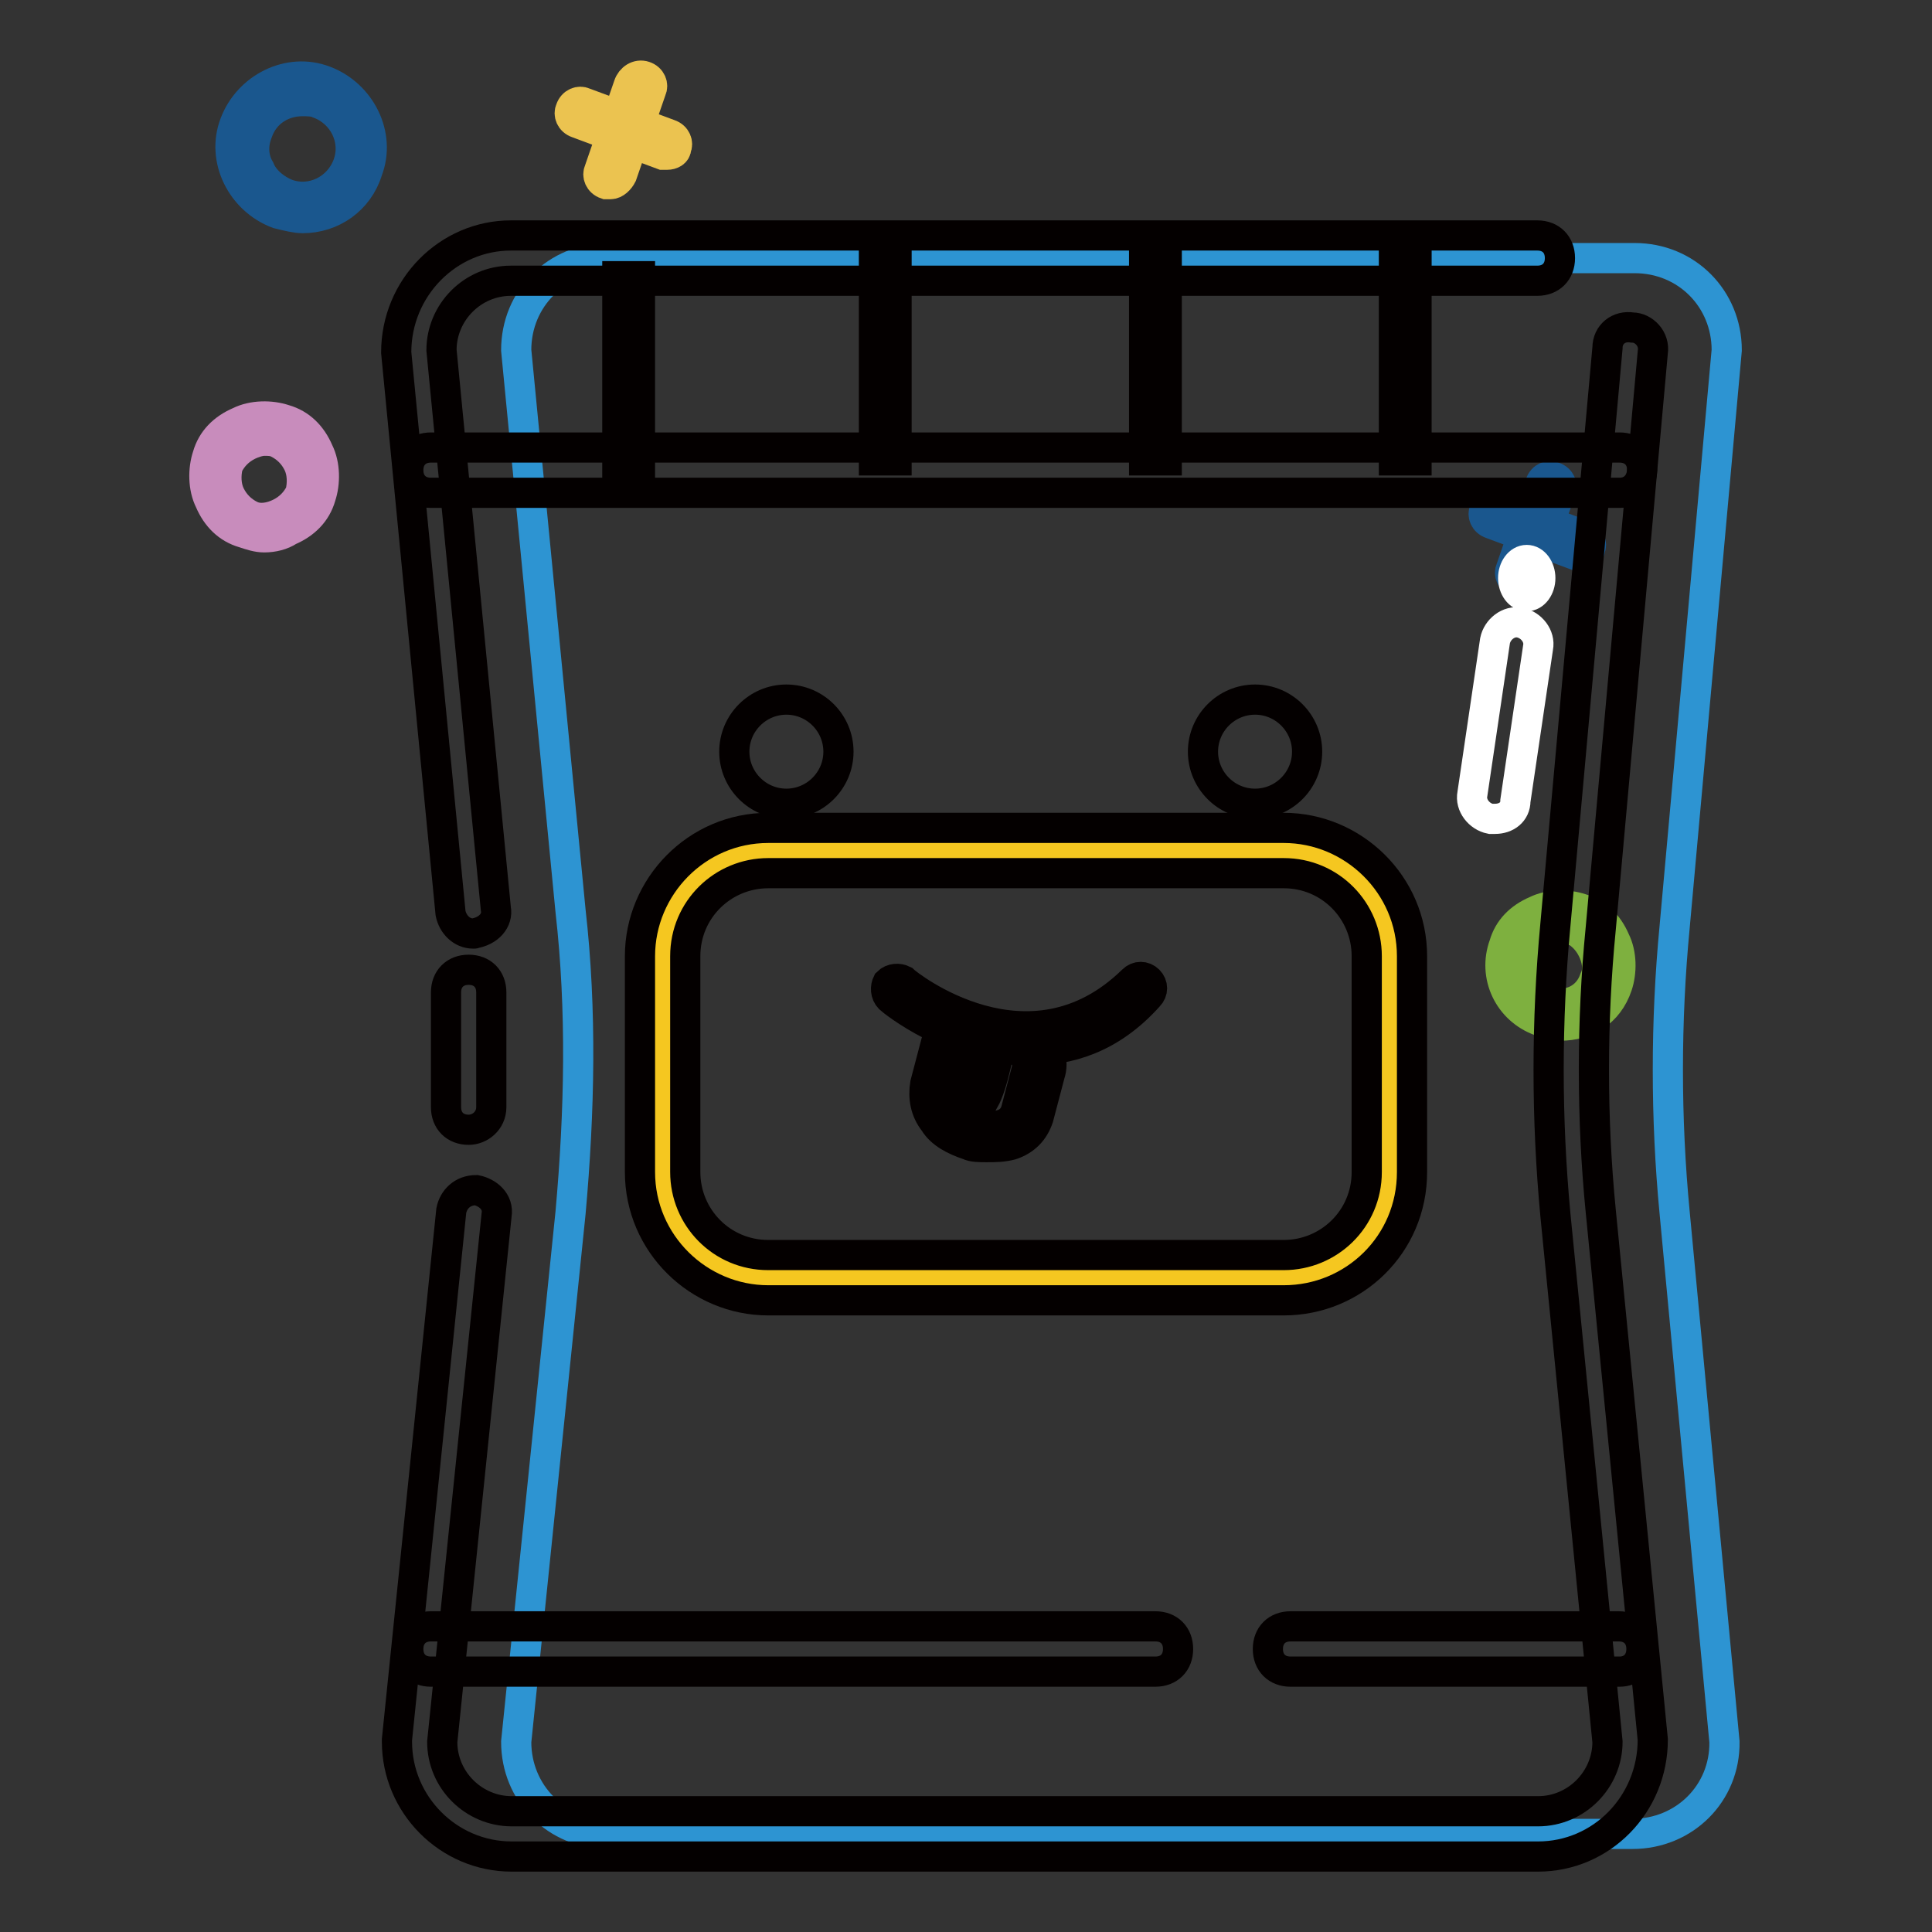 <?xml version="1.0" encoding="utf-8"?>
<!-- Svg Vector Icons : http://www.onlinewebfonts.com/icon -->
<!DOCTYPE svg PUBLIC "-//W3C//DTD SVG 1.1//EN" "http://www.w3.org/Graphics/SVG/1.1/DTD/svg11.dtd">
<svg version="1.1" xmlns="http://www.w3.org/2000/svg" xmlns:xlink="http://www.w3.org/1999/xlink" x="0px" y="0px" viewBox="0 0 256 256" enable-background="new 0 0 256 256" xml:space="preserve">
<rect x="0" y="0" width="256" height="256" fill="#333333" stroke="none"/>
<g> <path stroke-width="4" fill-opacity="0" stroke="#1a578e"  d="M40.1,28.9c-0.9,0-2.1-0.3-3.3-0.6c-4.8-1.8-7.5-7.2-5.7-11.9c1.8-4.8,7.2-7.5,11.9-5.7 c4.8,1.8,7.5,7.2,5.7,11.9C47.5,26.5,44,28.9,40.1,28.9z M40.1,13.4c-2.7,0-5.1,1.5-6,4.2c-0.6,1.5-0.6,3.3,0.3,4.8 c0.6,1.5,2.1,2.7,3.6,3.3c3.3,1.2,6.9-0.6,8.1-3.9c1.2-3.3-0.6-6.9-3.9-8.1C41.6,13.4,40.7,13.4,40.1,13.4z M209.5,73.6h-0.6 l-11.3-4.2c-0.9-0.3-1.2-1.2-0.9-1.8c0.3-0.9,1.2-1.2,1.8-0.9l11.3,4.2c0.9,0.3,1.2,1.2,0.9,1.8C210.7,73.3,210.1,73.6,209.5,73.6 L209.5,73.6z"/> <path stroke-width="4" fill-opacity="0" stroke="#1a578e"  d="M201.7,77.2h-0.6c-0.9-0.3-1.2-1.2-0.9-1.8l3.9-11.3c0.3-0.9,1.2-1.2,1.8-0.9c0.9,0.3,1.2,1.2,0.9,1.8 l-3.9,11.3C202.9,76.9,202.3,77.2,201.7,77.2z"/> <path stroke-width="4" fill-opacity="0" stroke="#7eb03f"  d="M206.8,135.9c-0.9,0-1.8,0-2.7-0.6c-4.2-1.5-6.3-6-4.8-10.1c0.6-2.1,2.1-3.6,4.2-4.5c1.8-0.9,4.2-0.9,6-0.3 c2.1,0.6,3.6,2.1,4.5,4.2c0.9,1.8,0.9,4.2,0.3,6C213.1,134.2,210.1,135.9,206.8,135.9z M206.8,123.1c-0.6,0-1.5,0.3-2.1,0.6 c-1.2,0.6-2.1,1.5-2.7,2.7c-0.9,2.7,0.3,5.4,3,6.3c2.7,0.9,5.4-0.3,6.3-3c0.6-1.2,0.3-2.7-0.3-3.9c-0.6-1.2-1.5-2.1-2.7-2.7 C208,123.4,207.4,123.1,206.8,123.1L206.8,123.1z"/> <path stroke-width="4" fill-opacity="0" stroke="#ebc350"  d="M88.4,20.5h-0.6l-11.3-4.2c-0.9-0.3-1.2-1.2-0.9-1.8c0.3-0.9,1.2-1.2,1.8-0.9l11.3,4.2 c0.9,0.3,1.2,1.2,0.9,1.8C89.6,20.2,89,20.5,88.4,20.5z"/> <path stroke-width="4" fill-opacity="0" stroke="#ebc350"  d="M80.9,24.4h-0.6c-0.9-0.3-1.2-1.2-0.9-1.8l3.9-11.3c0.3-0.9,1.2-1.5,2.1-1.2c0.9,0.3,1.2,1.2,0.9,1.8 l-3.9,11.3C82.1,23.8,81.5,24.4,80.9,24.4z"/> <path stroke-width="4" fill-opacity="0" stroke="#c88cbc"  d="M35,71.2c-0.9,0-1.8-0.3-2.7-0.6c-2.1-0.6-3.6-2.1-4.5-4.2c-0.9-1.8-0.9-4.2-0.3-6c0.6-2.1,2.1-3.6,4.2-4.5 c1.8-0.9,4.2-0.9,6-0.3c2.1,0.6,3.6,2.1,4.5,4.2c0.9,1.8,0.9,4.2,0.3,6c-0.6,2.1-2.1,3.6-4.2,4.5C37.4,70.9,36.2,71.2,35,71.2 L35,71.2z M35,58.4c-0.6,0-1.5,0.3-2.1,0.6c-1.2,0.6-2.1,1.5-2.7,2.7c-0.3,1.2-0.3,2.7,0.3,3.9s1.5,2.1,2.7,2.7s2.7,0.3,3.9-0.3 c1.2-0.6,2.1-1.5,2.7-2.7c0.3-1.2,0.3-2.7-0.3-3.9s-1.5-2.1-2.7-2.7C36.2,58.4,35.6,58.4,35,58.4z"/> <path stroke-width="4" fill-opacity="0" stroke="#2d94d2"  d="M216.3,243H80.6c-6.9,0-12.2-5.4-12.2-12.2l7.2-70.1c1.2-13.4,1.5-26.8,0-40l-7.2-74.3 c0-6.9,5.4-12.2,12.2-12.2h136c6.9,0,12.2,5.4,12.2,12.2l-6.9,76.4c-1.2,12.5-1.2,25.4,0,37.9l6.6,70.1 C228.6,237.6,223.2,243,216.3,243z"/> <path stroke-width="4" fill-opacity="0" stroke="#040000"  d="M203.8,246h-136c-8.4,0-15.2-6.9-15.2-15.2v-0.3l7.2-70.1c0.3-1.5,1.5-2.7,3.3-2.7c1.5,0.3,3,1.5,2.7,3.3 l-7.2,69.8c0,5.1,4.2,9.2,9.2,9.2h136c5.1,0,9.2-4.2,9.2-9.2l-6.9-69.8c-1.2-12.8-1.2-25.7,0-38.5l6.9-76.4c0-1.8,1.5-3,3.3-2.7 c1.5,0,3,1.5,2.7,3.3l-6.9,76.4c-1.2,12.2-1.2,25.1,0,37.3l6.9,70.1C219,239.1,212.2,246,203.8,246L203.8,246z M62.7,123.7 c-1.5,0-2.7-1.2-3-2.7l-7.2-74.3c0-8.6,6.9-15.5,15.2-15.5h136c1.8,0,3,1.2,3,3c0,1.8-1.2,3-3,3h-136c-5.1,0-9.2,4.2-9.2,9.2 l7.2,74C66,121.9,64.8,123.4,62.7,123.7C63,123.7,62.7,123.7,62.7,123.7z"/> <path stroke-width="4" fill-opacity="0" stroke="#040000"  d="M214.6,65.3H57.1c-1.8,0-3-1.2-3-3c0-1.8,1.2-3,3-3h157.5c1.8,0,3,1.2,3,3 C217.5,64.1,216.3,65.3,214.6,65.3z M214.6,221.5H171c-1.8,0-3-1.2-3-3c0-1.8,1.2-3,3-3h43.5c1.8,0,3,1.2,3,3 C217.5,220.3,216.3,221.5,214.6,221.5z M153.1,221.5h-96c-1.8,0-3-1.2-3-3c0-1.8,1.2-3,3-3h96c1.8,0,3,1.2,3,3 C156.1,220.3,154.9,221.5,153.1,221.5z"/> <path stroke-width="4" fill-opacity="0" stroke="#f5c720"  d="M170.1,169.3h-68.3c-7.8,0-14-6.3-14-14v-28.6c0-7.8,6.3-14,14-14h68.3c7.8,0,14,6.3,14,14v28.6 C184.1,163.1,177.9,169.3,170.1,169.3z"/> <path stroke-width="4" fill-opacity="0" stroke="#040000"  d="M170.1,172.3h-68.3c-9.2,0-17-7.5-17-17v-28.6c0-9.2,7.5-17,17-17h68.3c9.2,0,17,7.5,17,17v28.6 C187.1,164.9,179.4,172.3,170.1,172.3z M101.8,115.7c-6,0-11,4.8-11,11v28.6c0,6,4.8,11,11,11h68.3c6,0,11-4.8,11-11v-28.6 c0-6-4.8-11-11-11H101.8z"/> <path stroke-width="4" fill-opacity="0" stroke="#040000"  d="M97.3,99.6c0,3.8,3.1,6.9,6.9,6.9c3.8,0,6.9-3.1,6.9-6.9c0-3.8-3.1-6.9-6.9-6.9 C100.4,92.7,97.3,95.8,97.3,99.6C97.3,99.5,97.3,99.6,97.3,99.6z"/> <path stroke-width="4" fill-opacity="0" stroke="#040000"  d="M136.4,139.2c-10.1,0-18.2-6.6-18.5-6.9c-0.6-0.6-0.6-1.5-0.3-2.1c0.6-0.6,1.5-0.6,2.1-0.3 c0.6,0.6,16.7,13.4,30.4,0c0.6-0.6,1.5-0.6,2.1,0c0.6,0.6,0.6,1.5,0,2.1C147.1,137.7,141.5,139.2,136.4,139.2z"/> <path stroke-width="4" fill-opacity="0" stroke="#e7211a"  d="M137.6,139.8v1.8l-1.5,5.7c-0.6,2.4-3.9,3.9-7.2,3c-3.3-0.9-5.4-3.9-4.5-6.3l1.5-5.7 c0.3-0.9,0.6-1.5,1.5-2.1"/> <path stroke-width="4" fill-opacity="0" stroke="#040000"  d="M130.7,152c-0.9,0-1.8,0-2.4-0.3c-1.8-0.6-3.6-1.5-4.5-3c-1.2-1.5-1.5-3.3-1.2-5.1l1.5-5.7 c0.3-1.2,0.9-2.1,2.1-2.7c0.6-0.6,1.5-0.3,2.1,0.3c0.6,0.6,0.3,1.5-0.3,2.1c-0.6,0.3-0.9,0.6-0.9,1.2l-1.5,5.7 c-0.3,0.9,0,1.5,0.6,2.4c0.6,0.9,1.8,1.5,3,2.1c1.2,0.3,2.7,0.3,3.6,0c0.9-0.3,1.5-0.9,1.8-1.8l1.5-5.7v-1.2 c-0.3-0.9,0.3-1.5,1.2-1.8c0.9-0.3,1.5,0.3,1.8,1.2s0.3,1.8,0,2.7l-1.5,5.7c-0.6,1.8-1.8,3-3.6,3.6C132.8,152,131.9,152,130.7,152 L130.7,152z"/> <path stroke-width="4" fill-opacity="0" stroke="#e7211a"  d="M131.6,137.7c0,0-0.9,5.4-1.8,7.2"/> <path stroke-width="4" fill-opacity="0" stroke="#040000"  d="M129.8,145.8h-0.3c-0.3-0.3-0.6-0.6-0.3-0.9c0.9-1.8,1.8-6.9,1.8-6.9c0-0.3,0.6-0.6,0.9-0.6 s0.6,0.6,0.6,0.9c0,0.3-0.9,5.4-2.1,7.5H129.8z"/> <path stroke-width="4" fill-opacity="0" stroke="#040000"  d="M159.4,99.6c0,3.8,3.1,6.9,6.9,6.9c3.8,0,6.9-3.1,6.9-6.9c0,0,0,0,0,0c0-3.8-3.1-6.9-6.9-6.9 C162.5,92.7,159.4,95.8,159.4,99.6C159.4,99.5,159.4,99.6,159.4,99.6z"/> <path stroke-width="4" fill-opacity="0" stroke="#040000"  d="M81.8,36.6h3v25.9h-3V36.6z M115.8,35.1h3v25.9h-3V35.1z M151.6,35.1h3v25.9h-3V35.1z M184.7,35.1h3v25.9 h-3V35.1z M62.1,149.7c-1.8,0-3-1.2-3-3v-15.2c0-1.8,1.2-3,3-3c1.8,0,3,1.2,3,3v15.2C65.1,148.5,63.6,149.7,62.1,149.7z"/> <path stroke-width="4" fill-opacity="0" stroke="#ffffff"  d="M198.1,108.5h-0.6c-1.5-0.3-2.7-1.8-2.4-3.3l3-20.3c0.3-1.5,1.8-2.7,3.3-2.4c1.5,0.3,2.7,1.8,2.4,3.3 l-3,20.3C200.8,107.6,199.6,108.5,198.1,108.5z"/> <path stroke-width="4" fill-opacity="0" stroke="#ffffff"  d="M200.5,76.6c0,1.3,0.8,2.4,1.8,2.4s1.8-1.1,1.8-2.4c0,0,0,0,0,0c0-1.3-0.8-2.4-1.8-2.4 C201.3,74.2,200.5,75.3,200.5,76.6C200.5,76.6,200.5,76.6,200.5,76.6z"/></g>
</svg>